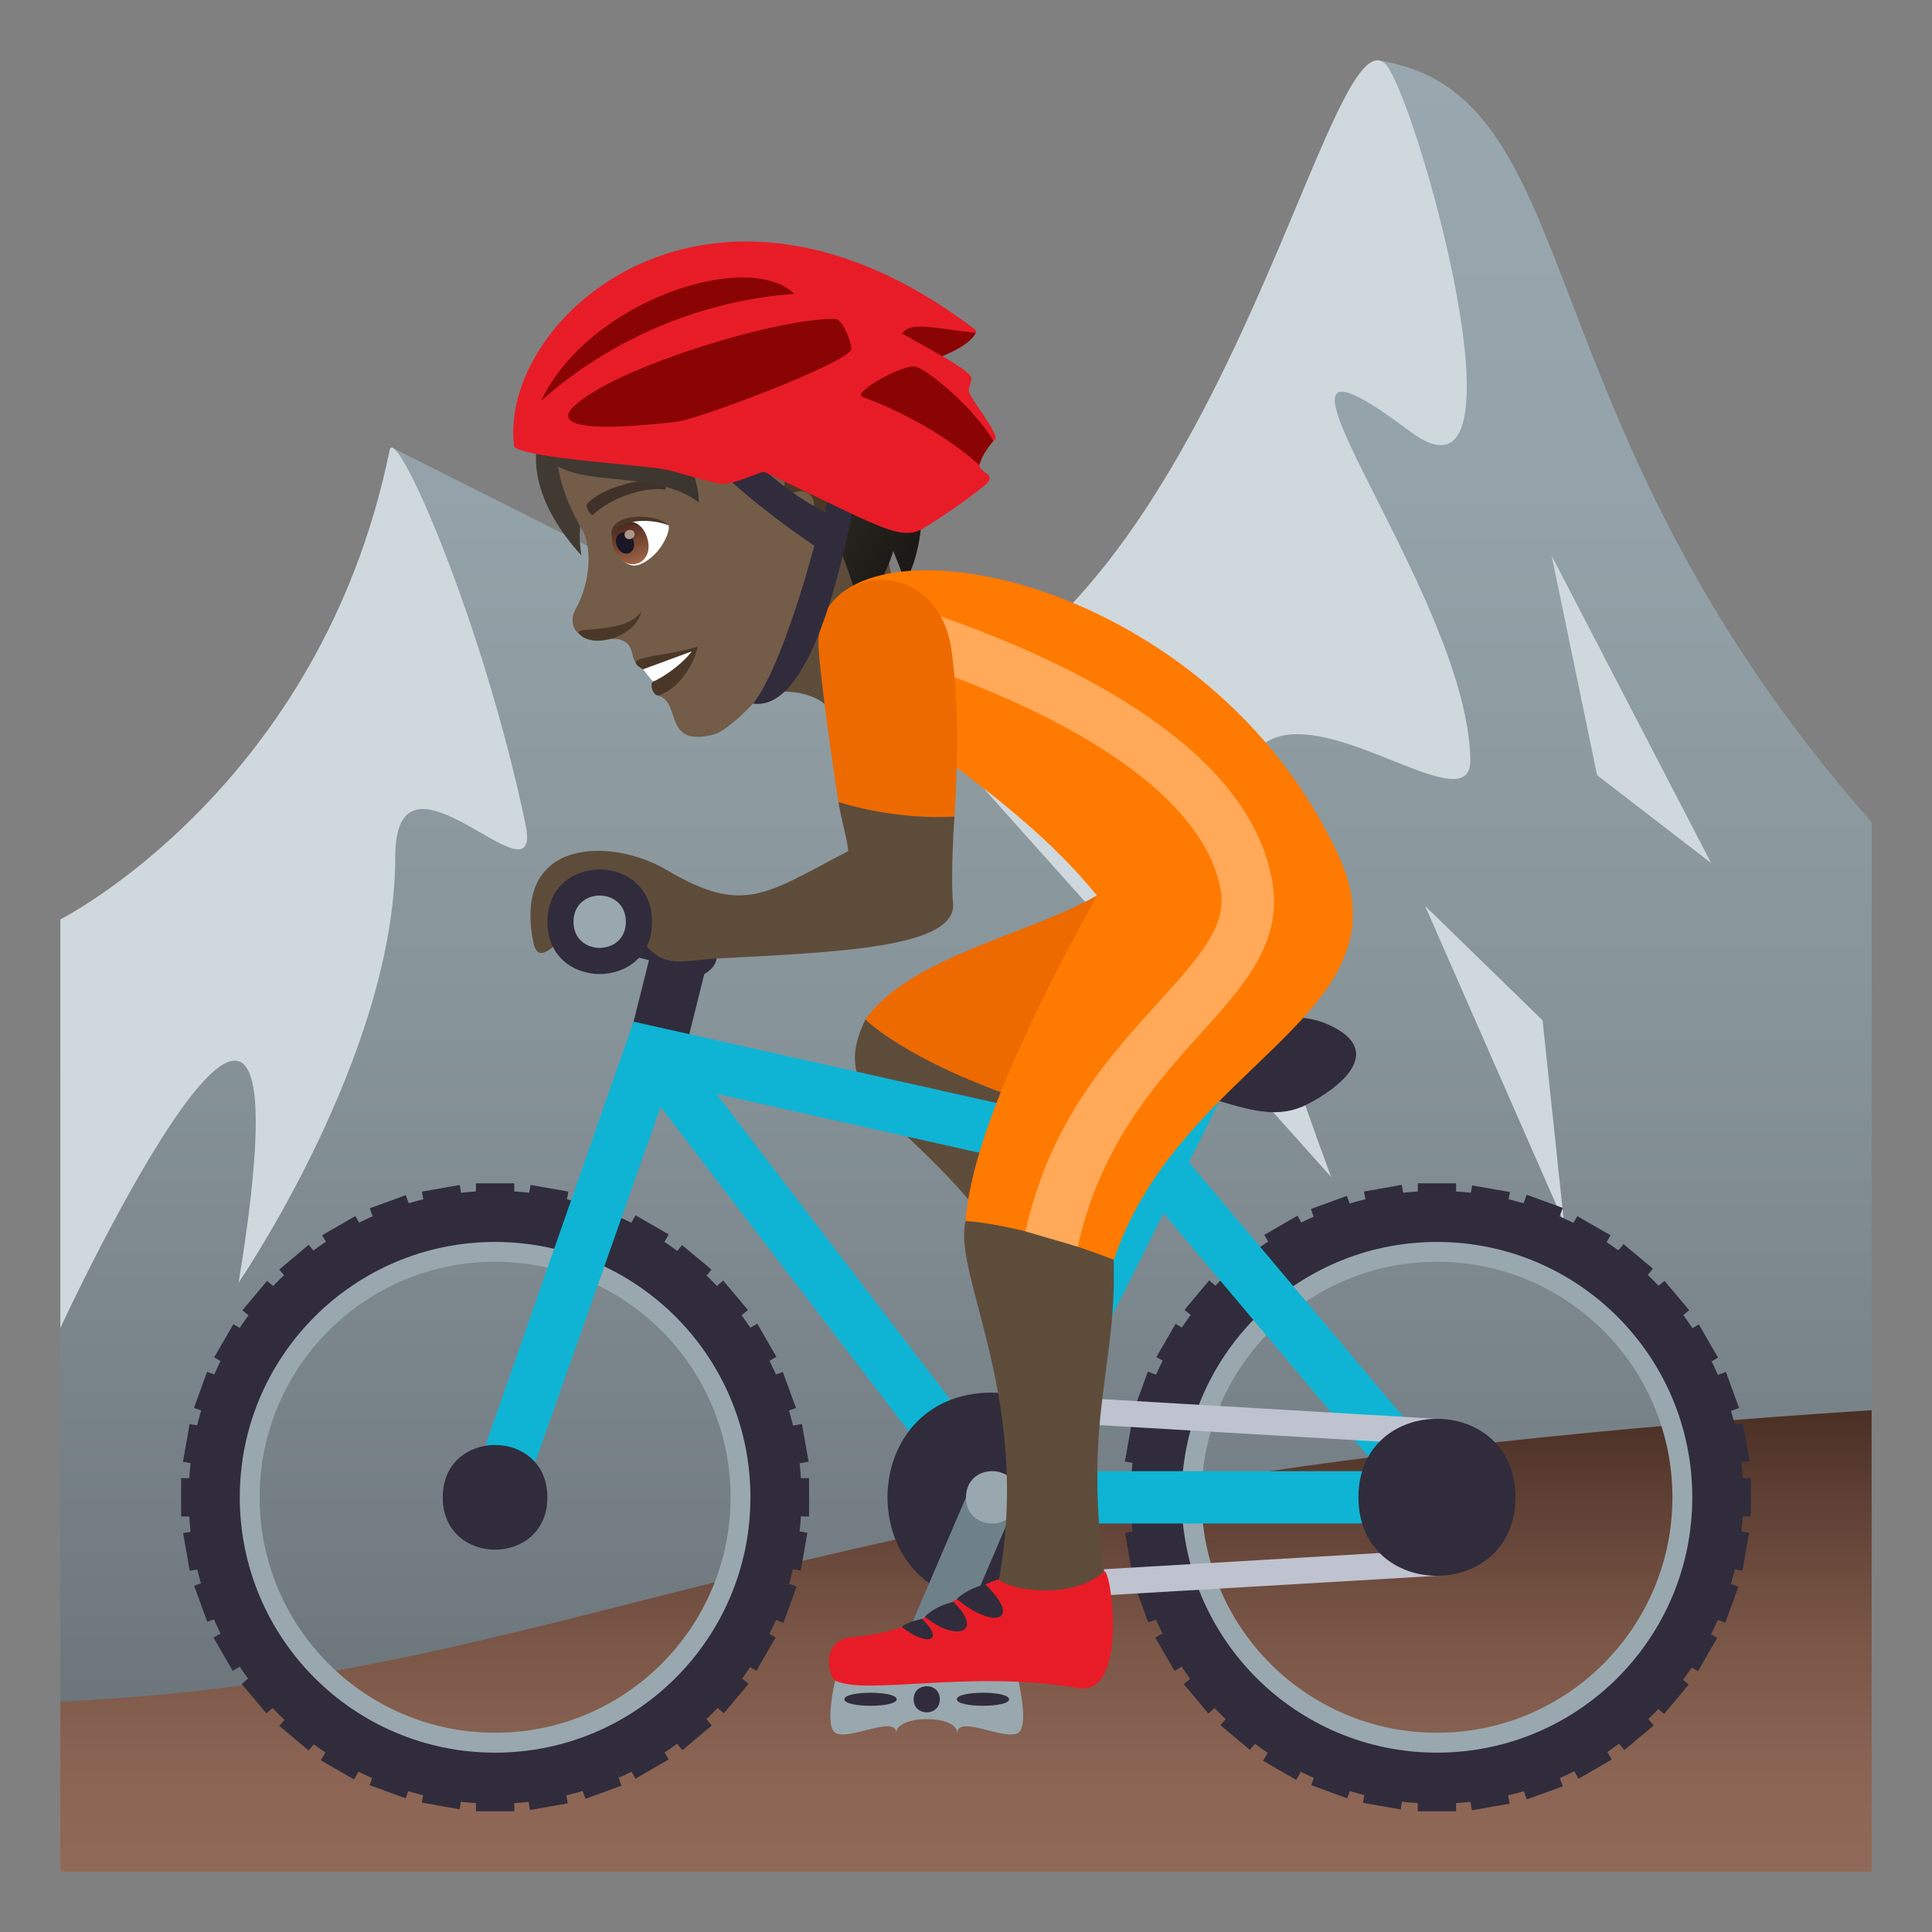 <?xml version="1.0" encoding="utf-8"?>
<!-- Generator: Adobe Illustrator 15.0.0, SVG Export Plug-In . SVG Version: 6.00 Build 0)  -->
<!DOCTYPE svg PUBLIC "-//W3C//DTD SVG 1.1//EN" "http://www.w3.org/Graphics/SVG/1.1/DTD/svg11.dtd">
<svg version="1.1" id="Layer_1" xmlns:x="http://ns.adobe.com/Extensibility/1.0/" xmlns:i="http://ns.adobe.com/AdobeIllustrator/10.0/" xmlns:graph="http://ns.adobe.com/Graphs/1.0/"
	 xmlns="http://www.w3.org/2000/svg" xmlns:xlink="http://www.w3.org/1999/xlink" xmlns:a="http://ns.adobe.com/AdobeSVGViewerExtensions/3.0/"
	 x="0px" y="0px" width="64px" height="64px" viewBox="0 0 64 64" enable-background="new 0 0 64 64" xml:space="preserve">
<rect x="0" y="0" width="64" height="64" fill="#808080" stroke="none"/>
<linearGradient id="SVGID_1_" gradientUnits="userSpaceOnUse" x1="88" y1="-138.004" x2="88" y2="-82.008" gradientTransform="matrix(1 0 0 -1 -56 -80)">
	<stop  offset="0" style="stop-color:#697378"/>
	<stop  offset="0.109" style="stop-color:#727C82"/>
	<stop  offset="0.441" style="stop-color:#87949A"/>
	<stop  offset="0.748" style="stop-color:#94A3A9"/>
	<stop  offset="1" style="stop-color:#99A8AE"/>
	<a:midPointStop  offset="0" style="stop-color:#697378"/>
	<a:midPointStop  offset="0.5" style="stop-color:#697378"/>
	<a:midPointStop  offset="0.109" style="stop-color:#727C82"/>
	<a:midPointStop  offset="0.5" style="stop-color:#727C82"/>
	<a:midPointStop  offset="0.441" style="stop-color:#87949A"/>
	<a:midPointStop  offset="0.5" style="stop-color:#87949A"/>
	<a:midPointStop  offset="0.748" style="stop-color:#94A3A9"/>
	<a:midPointStop  offset="0.5" style="stop-color:#94A3A9"/>
	<a:midPointStop  offset="1" style="stop-color:#99A8AE"/>
</linearGradient>
<path fill="url(#SVGID_1_)" d="M45.691,2.008c-0.357-0.055-6.848,23.744-15.434,21.504L13,14.836c0,0,0.268,12.152-11,18.154v25.014
	h60V27.235C50.266,13.961,52.723,3.106,45.691,2.008z"/>
<path fill="#CFD8DD" d="M30.258,23.512c10.086-3.096,13.633-22.949,15.594-21.43c0.957,0.742,5.113,15.416,0.85,12.205
	c-6.563-4.936,1.939,5.246,2.004,10.895c0.039,3.57-13.656-10.469-4.609,13.81L30.258,23.512z"/>
<polygon fill="#CFD8DD" points="56.682,28.588 51.4,18.407 52.906,25.68 "/>
<polygon fill="#CFD8DD" points="51.809,40.494 51.1,33.801 47.207,30.008 "/>
<path fill="#CFD8DD" d="M2,30.456c0,0,8.621-4.355,10.906-15.541c0.189-0.926,3.074,5.576,4.5,12.379
	c0.621,2.973-4.314-3.23-4.313,1.096c0.002,6.527-5.188,14.097-5.188,14.097C10.748,25.112,2,43.988,2,43.988V30.456z"/>
<linearGradient id="SVGID_2_" gradientUnits="userSpaceOnUse" x1="88" y1="-142" x2="88" y2="-126.715" gradientTransform="matrix(1 0 0 -1 -56 -80)">
	<stop  offset="0" style="stop-color:#916958"/>
	<stop  offset="0.21" style="stop-color:#8B6454"/>
	<stop  offset="0.487" style="stop-color:#7B5748"/>
	<stop  offset="0.799" style="stop-color:#5F4034"/>
	<stop  offset="1" style="stop-color:#4A2F24"/>
	<a:midPointStop  offset="0" style="stop-color:#916958"/>
	<a:midPointStop  offset="0.5" style="stop-color:#916958"/>
	<a:midPointStop  offset="0.21" style="stop-color:#8B6454"/>
	<a:midPointStop  offset="0.5" style="stop-color:#8B6454"/>
	<a:midPointStop  offset="0.487" style="stop-color:#7B5748"/>
	<a:midPointStop  offset="0.5" style="stop-color:#7B5748"/>
	<a:midPointStop  offset="0.799" style="stop-color:#5F4034"/>
	<a:midPointStop  offset="0.5" style="stop-color:#5F4034"/>
	<a:midPointStop  offset="1" style="stop-color:#4A2F24"/>
</linearGradient>
<path fill="url(#SVGID_2_)" d="M62,46.715c-36.494,2.33-42.457,8.854-60,9.65V62h60V46.715z"/>
<path fill="#99A8AE" d="M47.602,40.066c-5.268,0-9.533,4.268-9.533,9.533s4.266,9.533,9.533,9.533c5.264,0,9.533-4.268,9.533-9.533
	S52.865,40.066,47.602,40.066z M47.602,57.4c-4.309,0-7.801-3.492-7.801-7.801s3.492-7.801,7.801-7.801
	c4.307,0,7.799,3.492,7.799,7.801S51.908,57.4,47.602,57.4z"/>
<path fill="#99A8AE" d="M16.4,40.066c-5.266,0-9.533,4.268-9.533,9.533s4.268,9.533,9.533,9.533s9.533-4.268,9.533-9.533
	S21.666,40.066,16.4,40.066z M16.4,57.4c-4.307,0-7.799-3.492-7.799-7.801s3.492-7.801,7.799-7.801c4.309,0,7.801,3.492,7.801,7.801
	S20.709,57.4,16.4,57.4z"/>
<path fill="#302C3B" d="M16.4,39.449c-5.605,0-10.15,4.545-10.15,10.15s4.545,10.15,10.15,10.15s10.15-4.545,10.15-10.15
	C26.551,43.996,22.006,39.449,16.4,39.449z M16.4,58.059c-4.67,0-8.457-3.787-8.457-8.459c0-4.67,3.787-8.459,8.457-8.459
	c4.672,0,8.459,3.789,8.459,8.459C24.859,54.273,21.072,58.059,16.4,58.059z"/>
<rect x="13.996" y="59.42" transform="matrix(-0.985 -0.174 0.174 -0.985 18.671 120.899)" fill="#302C3B" width="1.269" height="0.425"/>
<rect x="17.533" y="39.354" transform="matrix(-0.985 -0.172 0.172 -0.985 29.256 81.671)" fill="#302C3B" width="1.271" height="0.426"/>
<rect x="12.282" y="58.96" transform="matrix(-0.94 -0.342 0.342 -0.94 4.817 119.193)" fill="#302C3B" width="1.268" height="0.424"/>
<rect x="19.25" y="39.813" transform="matrix(-0.94 -0.342 0.342 -0.94 24.905 84.437)" fill="#302C3B" width="1.27" height="0.426"/>
<rect x="10.674" y="58.21" transform="matrix(-0.866 -0.499 0.499 -0.866 -8.075 114.683)" fill="#302C3B" width="1.267" height="0.424"/>
<rect x="20.86" y="40.563" transform="matrix(-0.867 -0.499 0.499 -0.867 19.785 86.839)" fill="#302C3B" width="1.269" height="0.426"/>
<rect x="9.218" y="57.191" transform="matrix(-0.765 -0.644 0.644 -0.765 -19.555 107.676)" fill="#302C3B" width="1.268" height="0.426"/>
<rect x="22.312" y="41.582" transform="matrix(-0.767 -0.641 0.641 -0.767 13.754 88.582)" fill="#302C3B" width="1.27" height="0.428"/>
<rect x="7.962" y="55.935" transform="matrix(-0.644 -0.765 0.765 -0.644 -28.84 98.867)" fill="#302C3B" width="1.268" height="0.426"/>
<rect x="23.569" y="42.838" transform="matrix(-0.643 -0.766 0.766 -0.643 6.79 89.267)" fill="#302C3B" width="1.27" height="0.426"/>
<rect x="6.943" y="54.48" transform="matrix(-0.5 -0.866 0.866 -0.5 -36.001 88.6)" fill="#302C3B" width="1.27" height="0.426"/>
<rect x="24.588" y="44.292" transform="matrix(-0.5 -0.866 0.866 -0.5 -0.711 88.599)" fill="#302C3B" width="1.27" height="0.425"/>
<rect x="6.194" y="52.871" transform="matrix(-0.343 -0.94 0.94 -0.343 -40.708 77.679)" fill="#302C3B" width="1.266" height="0.426"/>
<rect x="25.337" y="45.901" transform="matrix(-0.343 -0.939 0.939 -0.343 -8.442 86.323)" fill="#302C3B" width="1.27" height="0.426"/>
<rect x="5.734" y="51.156" transform="matrix(-0.174 -0.985 0.985 -0.174 -43.106 66.584)" fill="#302C3B" width="1.267" height="0.425"/>
<rect x="25.798" y="47.617" transform="matrix(-0.175 -0.985 0.985 -0.175 -16.021 82.241)" fill="#302C3B" width="1.27" height="0.426"/>
<rect x="6" y="48.965" fill="#302C3B" width="0.426" height="1.27"/>
<rect x="26.375" y="48.965" fill="#302C3B" width="0.426" height="1.27"/>
<rect x="5.733" y="47.618" transform="matrix(0.174 -0.985 0.985 0.174 -41.841 45.785)" fill="#302C3B" width="1.269" height="0.425"/>
<rect x="25.797" y="51.154" transform="matrix(0.172 -0.985 0.985 0.172 -28.718 68.564)" fill="#302C3B" width="1.271" height="0.427"/>
<rect x="6.194" y="45.903" transform="matrix(0.342 -0.94 0.94 0.342 -38.842 36.761)" fill="#302C3B" width="1.268" height="0.424"/>
<rect x="25.338" y="52.869" transform="matrix(0.341 -0.94 0.94 0.341 -32.784 59.398)" fill="#302C3B" width="1.272" height="0.427"/>
<rect x="6.945" y="44.294" transform="matrix(0.501 -0.866 0.866 0.501 -34.743 28.787)" fill="#302C3B" width="1.268" height="0.423"/>
<rect x="24.587" y="54.479" transform="matrix(0.499 -0.866 0.866 0.499 -34.758 49.24)" fill="#302C3B" width="1.271" height="0.426"/>
<rect x="7.963" y="42.839" transform="matrix(0.643 -0.766 0.766 0.643 -29.904 21.959)" fill="#302C3B" width="1.27" height="0.424"/>
<rect x="23.568" y="55.933" transform="matrix(0.642 -0.767 0.767 0.642 -34.379 38.647)" fill="#302C3B" width="1.271" height="0.427"/>
<rect x="9.218" y="41.582" transform="matrix(0.765 -0.645 0.645 0.765 -24.62 16.191)" fill="#302C3B" width="1.27" height="0.426"/>
<rect x="22.314" y="57.191" transform="matrix(0.766 -0.643 0.643 0.766 -31.534 28.189)" fill="#302C3B" width="1.27" height="0.426"/>
<rect x="10.674" y="40.564" transform="matrix(0.866 -0.501 0.501 0.866 -18.894 11.138)" fill="#302C3B" width="1.268" height="0.424"/>
<rect x="20.859" y="58.209" transform="matrix(0.866 -0.5 0.5 0.866 -26.329 18.571)" fill="#302C3B" width="1.27" height="0.426"/>
<rect x="12.282" y="39.813" transform="matrix(0.939 -0.343 0.343 0.939 -12.94 6.855)" fill="#302C3B" width="1.27" height="0.426"/>
<rect x="19.251" y="58.96" transform="matrix(0.94 -0.342 0.342 0.94 -19.012 10.348)" fill="#302C3B" width="1.27" height="0.426"/>
<rect x="13.997" y="39.353" transform="matrix(0.985 -0.174 0.174 0.985 -6.657 3.147)" fill="#302C3B" width="1.269" height="0.426"/>
<rect x="17.535" y="59.421" transform="matrix(0.985 -0.172 0.172 0.985 -10.008 4.025)" fill="#302C3B" width="1.269" height="0.425"/>
<rect x="15.766" y="39.199" fill="#302C3B" width="1.27" height="0.426"/>
<rect x="15.766" y="59.574" fill="#302C3B" width="1.27" height="0.426"/>
<path fill="#302C3B" d="M47.602,39.449c-5.605,0-10.15,4.545-10.15,10.15s4.545,10.15,10.15,10.15
	c5.604,0,10.148-4.545,10.148-10.15C57.75,43.996,53.205,39.449,47.602,39.449z M47.602,58.059c-4.672,0-8.459-3.787-8.459-8.459
	c0-4.67,3.787-8.459,8.459-8.459s8.457,3.789,8.457,8.459C56.059,54.273,52.273,58.059,47.602,58.059z"/>
<rect x="45.197" y="59.42" transform="matrix(-0.985 -0.174 0.174 -0.985 80.578 126.334)" fill="#302C3B" width="1.267" height="0.425"/>
<rect x="48.735" y="39.354" transform="matrix(-0.985 -0.172 0.172 -0.985 91.179 87.053)" fill="#302C3B" width="1.269" height="0.426"/>
<rect x="43.482" y="58.96" transform="matrix(-0.94 -0.342 0.342 -0.94 65.336 129.863)" fill="#302C3B" width="1.268" height="0.425"/>
<rect x="50.449" y="39.813" transform="matrix(-0.94 -0.342 0.342 -0.94 85.428 95.091)" fill="#302C3B" width="1.27" height="0.426"/>
<rect x="41.873" y="58.21" transform="matrix(-0.866 -0.499 0.499 -0.866 50.153 130.265)" fill="#302C3B" width="1.267" height="0.424"/>
<rect x="52.058" y="40.563" transform="matrix(-0.867 -0.498 0.498 -0.867 78.072 102.382)" fill="#302C3B" width="1.27" height="0.427"/>
<rect x="40.417" y="57.19" transform="matrix(-0.766 -0.643 0.643 -0.766 35.59 127.763)" fill="#302C3B" width="1.27" height="0.427"/>
<rect x="53.514" y="41.582" transform="matrix(-0.767 -0.642 0.642 -0.767 68.831 108.604)" fill="#302C3B" width="1.269" height="0.427"/>
<rect x="39.163" y="55.935" transform="matrix(-0.643 -0.766 0.766 -0.643 22.364 122.724)" fill="#302C3B" width="1.267" height="0.426"/>
<rect x="54.768" y="42.837" transform="matrix(-0.644 -0.765 0.765 -0.644 58.13 113.161)" fill="#302C3B" width="1.271" height="0.427"/>
<rect x="38.143" y="54.48" transform="matrix(-0.5 -0.866 0.866 -0.5 10.796 115.62)" fill="#302C3B" width="1.27" height="0.426"/>
<rect x="55.787" y="44.291" transform="matrix(-0.501 -0.865 0.865 -0.501 46.181 115.633)" fill="#302C3B" width="1.271" height="0.427"/>
<rect x="37.394" y="52.871" transform="matrix(-0.344 -0.939 0.939 -0.344 1.256 107.045)" fill="#302C3B" width="1.267" height="0.426"/>
<rect x="56.536" y="45.901" transform="matrix(-0.344 -0.939 0.939 -0.344 33.555 115.665)" fill="#302C3B" width="1.271" height="0.428"/>
<rect x="36.935" y="51.155" transform="matrix(-0.174 -0.985 0.985 -0.174 -6.473 97.308)" fill="#302C3B" width="1.267" height="0.426"/>
<rect x="56.998" y="47.617" transform="matrix(-0.174 -0.985 0.985 -0.174 20.552 112.901)" fill="#302C3B" width="1.269" height="0.426"/>
<rect x="37.201" y="48.965" fill="#302C3B" width="0.426" height="1.27"/>
<rect x="57.574" y="48.965" fill="#302C3B" width="0.426" height="1.27"/>
<rect x="36.934" y="47.617" transform="matrix(0.174 -0.985 0.985 0.174 -16.065 76.51)" fill="#302C3B" width="1.269" height="0.426"/>
<rect x="56.996" y="51.154" transform="matrix(0.172 -0.985 0.985 0.172 -2.888 99.298)" fill="#302C3B" width="1.271" height="0.427"/>
<rect x="37.394" y="45.903" transform="matrix(0.343 -0.939 0.939 0.343 -18.34 65.998)" fill="#302C3B" width="1.269" height="0.424"/>
<rect x="56.537" y="52.869" transform="matrix(0.341 -0.94 0.94 0.341 -12.224 88.727)" fill="#302C3B" width="1.272" height="0.427"/>
<rect x="38.144" y="44.294" transform="matrix(0.501 -0.866 0.866 0.501 -19.162 55.795)" fill="#302C3B" width="1.268" height="0.423"/>
<rect x="55.787" y="54.48" transform="matrix(0.499 -0.866 0.866 0.499 -19.136 76.273)" fill="#302C3B" width="1.271" height="0.424"/>
<rect x="39.163" y="42.838" transform="matrix(0.642 -0.767 0.767 0.642 -18.76 45.925)" fill="#302C3B" width="1.269" height="0.426"/>
<rect x="54.769" y="55.933" transform="matrix(0.641 -0.767 0.767 0.641 -23.207 62.657)" fill="#302C3B" width="1.27" height="0.427"/>
<rect x="40.417" y="41.582" transform="matrix(0.765 -0.644 0.644 0.765 -17.268 36.244)" fill="#302C3B" width="1.271" height="0.426"/>
<rect x="53.514" y="57.191" transform="matrix(0.766 -0.643 0.643 0.766 -24.231 48.248)" fill="#302C3B" width="1.27" height="0.426"/>
<rect x="41.873" y="40.564" transform="matrix(0.866 -0.501 0.501 0.866 -14.703 26.757)" fill="#302C3B" width="1.268" height="0.424"/>
<rect x="52.06" y="58.209" transform="matrix(0.866 -0.501 0.501 0.866 -22.168 34.227)" fill="#302C3B" width="1.268" height="0.426"/>
<rect x="43.482" y="39.812" transform="matrix(0.939 -0.343 0.343 0.939 -11.061 17.581)" fill="#302C3B" width="1.269" height="0.426"/>
<rect x="50.451" y="58.96" transform="matrix(0.94 -0.342 0.342 0.94 -17.156 21.038)" fill="#302C3B" width="1.268" height="0.426"/>
<rect x="45.197" y="39.353" transform="matrix(0.985 -0.174 0.174 0.985 -6.181 8.572)" fill="#302C3B" width="1.269" height="0.426"/>
<rect x="48.736" y="59.421" transform="matrix(0.985 -0.172 0.172 0.985 -9.54 9.403)" fill="#302C3B" width="1.269" height="0.424"/>
<rect x="46.967" y="39.199" fill="#302C3B" width="1.268" height="0.426"/>
<rect x="46.967" y="59.574" fill="#302C3B" width="1.268" height="0.426"/>
<path fill="#5E4C3B" d="M24.744,23.393c0.855-0.867,2.406-0.365,2.613-0.01c0.68,1.16,3.902-1.666,2.857-2.904
	c-0.91-1.08-0.842-2.787-0.842-2.787C28.539,17.547,24.396,14.012,24.744,23.393z"/>
<path fill="#403A33" d="M19.264,18.403c-0.463-2.525,2.016-4.141,0.285-6.07C16.912,14.059,17.498,16.475,19.264,18.403z"/>
<path fill="#735C48" d="M21.098,10.749c-2.959,1.646-3.297,4.311-1.826,6.771c0.332,0.557,0.32,1.719-0.201,2.654
	c-0.189,0.338-0.102,0.664,0.111,0.826c0.416,0.32,1,0.111,1.301,0.178c0.672,0.148,0.266,0.73,0.824,0.992
	c0.254,0.117,0.697-0.324,0.492,0.869c0.793,0.229,0.148,1.713,1.824,1.299c0.881-0.221,3.307-3.158,3.52-4.297
	c0.246-1.328,0-2.322,0-2.322c2.16-1.572,2.246-3.988,0.924-6.002C26.217,8.897,23.018,9.682,21.098,10.749z"/>
<path fill="#4A3728" d="M21.307,22.17c0.361,0.072,0.334,0.404,0.334,0.404c-0.141,0.053-0.006,0.533,0.205,0.455
	c0.734-0.268,1.182-1.145,1.264-1.607C21.936,21.786,20.482,21.725,21.307,22.17z"/>
<path fill="#FFFFFF" d="M21.307,22.17c0,0,0.258,0.359,0.334,0.404c0.23-0.082,0.922-0.523,1.275-0.996L21.307,22.17z"/>
<path fill="#4A3728" d="M19.191,21c0.428,0.502,1.865,0.121,2.053-0.746C20.703,21.051,18.941,20.711,19.191,21z"/>
<path id="Path_2675_" fill="#403229" d="M21.93,15.938c-0.811-0.145-2.096,0.305-2.475,0.746c-0.084,0.09,0.117,0.43,0.191,0.365
	c0.559-0.529,1.627-0.926,2.365-0.836C22.109,16.225,22.049,15.954,21.93,15.938z"/>
<linearGradient id="SVGID_3_" gradientUnits="userSpaceOnUse" x1="33.907" y1="345.233" x2="25.538" y2="336.216" gradientTransform="matrix(0.94 -0.342 0.342 0.94 -119.49 -295.33)">
	<stop  offset="0" style="stop-color:#1A1714"/>
	<stop  offset="0.088" style="stop-color:#211E1A"/>
	<stop  offset="0.356" style="stop-color:#332E28"/>
	<stop  offset="0.647" style="stop-color:#3D3730"/>
	<stop  offset="1" style="stop-color:#403A33"/>
	<a:midPointStop  offset="0" style="stop-color:#1A1714"/>
	<a:midPointStop  offset="0.255" style="stop-color:#1A1714"/>
	<a:midPointStop  offset="1" style="stop-color:#403A33"/>
</linearGradient>
<path fill="url(#SVGID_3_)" d="M22.563,12.766c3.436,1.547,5.287,4.689,5.877,7.336C31.451,17.549,29.539,9.278,22.563,12.766z"/>
<linearGradient id="SVGID_4_" gradientUnits="userSpaceOnUse" x1="34.756" y1="344.898" x2="25.664" y2="335.102" gradientTransform="matrix(0.94 -0.342 0.342 0.94 -119.49 -295.33)">
	<stop  offset="0" style="stop-color:#1A1714"/>
	<stop  offset="0.088" style="stop-color:#211E1A"/>
	<stop  offset="0.356" style="stop-color:#332E28"/>
	<stop  offset="0.647" style="stop-color:#3D3730"/>
	<stop  offset="1" style="stop-color:#403A33"/>
	<a:midPointStop  offset="0" style="stop-color:#1A1714"/>
	<a:midPointStop  offset="0.255" style="stop-color:#1A1714"/>
	<a:midPointStop  offset="1" style="stop-color:#403A33"/>
</linearGradient>
<path fill="url(#SVGID_4_)" d="M29.99,19.284c1.203-2.188,0.41-6.57-1.963-8.754c-1.752-1.613-3.699-2.041-6.631-0.965
	c-2.375,0.869-3.855,2.947-3.684,4.66c0.236,2.383,3.656,1.041,5.436,2.42c0,0,0.076-1.369-1.387-2.709
	C27.49,18.168,27.41,12.297,29.99,19.284z"/>
<path fill="#735C48" d="M26.088,14.79c-1.084,0.668-0.486,3.451,0.604,3.707c0.152,0.035,0.82-0.127,0.924-0.9
	c0.057-0.428,0.598-1.039,0.436-1.777C27.842,14.874,27.168,14.124,26.088,14.79z"/>
<path id="Path_2674_" fill="#4A3728" d="M26.328,15.256c-0.26,0.211-0.416,0.658-0.311,1.213c0.953-0.672,1.338,0.535,0.449,1.016
	c0.072,0.105,0.152,0.211,0.242,0.314c0.199-0.615,0.734-0.684,0.82-1.488C27.607,15.583,26.977,14.737,26.328,15.256z"/>
<path fill="#FFFFFF" d="M22.146,17.403c0.076,0.164-0.236,0.969-0.898,1.273c-0.375,0.176-0.625-0.076-0.83-0.367
	C19.865,17.051,21.549,16.956,22.146,17.403z"/>
<linearGradient id="Path_1_" gradientUnits="userSpaceOnUse" x1="24.758" y1="343.15" x2="24.758" y2="341.706" gradientTransform="matrix(0.94 -0.342 0.342 0.94 -119.49 -295.33)">
	<stop  offset="0" style="stop-color:#A6694A"/>
	<stop  offset="1" style="stop-color:#4F2A1E"/>
	<a:midPointStop  offset="0" style="stop-color:#A6694A"/>
	<a:midPointStop  offset="0.5" style="stop-color:#A6694A"/>
	<a:midPointStop  offset="1" style="stop-color:#4F2A1E"/>
</linearGradient>
<path id="Path_2673_" fill="url(#Path_1_)" d="M20.332,18.155c0.342,0.939,1.43,0.541,1.088-0.395
	C21.102,16.887,20.014,17.284,20.332,18.155z"/>
<path id="Path_2672_" fill="#1A1626" d="M20.43,18.071c0.172,0.471,0.715,0.271,0.543-0.197
	C20.814,17.438,20.271,17.635,20.43,18.071z"/>
<path id="Path_2671_" fill="#AB968C" d="M20.697,17.76c0.07,0.195,0.387,0.08,0.314-0.115C20.945,17.461,20.629,17.577,20.697,17.76
	z"/>
<path fill="#4A3728" d="M22.146,17.403c-0.506-0.48-2.119-0.377-1.869,0.43C20.289,17.227,21.475,17.124,22.146,17.403z"/>
<path fill="#5E4C3B" d="M28.668,33.771c-1.486,3.07,2.047,3.072,5.527,8.902l1.676-2.539c-2.285-2.393-1.129-2.943-2.656-5.822
	L28.668,33.771z"/>
<path fill="#ED6A00" d="M38.633,34.365l-2.299-4.699c-2.268,1.301-6.195,2.029-7.666,4.105c0,0,1.371,1.398,5.389,2.723
	C35.746,35.82,38.633,34.365,38.633,34.365z"/>
<path fill="#302C3B" d="M22.465,30.534c-0.621-0.291-2.6-0.867-2.6-0.867v1.734l1.633,0.406l-0.766,3.061l1.732,0.865l0.867-3.467
	C23.332,32.266,24.689,31.576,22.465,30.534z"/>
<path fill="#0FB4D4" d="M48.172,48.938L39.385,38.5l1.189-2.377c0.215-0.43-1.336-1.205-1.549-0.777l-1.143,2.283l-16.895-3.785
	l-5.406,15.471c-0.344,0.971,1.32,1.459,1.635,0.578l4.668-13.227L32.18,50.129c0.006,0.01,0.02,0.014,0.025,0.02
	c0.076,0.092,0.535,0.318,0.662,0.318h14.734c0.006,0,0.012,0,0.018,0C48.096,50.467,48.363,49.094,48.172,48.938z M37.084,39.227
	l-4.373,8.748l-8.977-11.74L37.084,39.227z M34.268,48.734l4.275-8.545l7.193,8.545H34.268z"/>
<path fill="#302C3B" d="M18.133,49.6c0,2.313-3.467,2.313-3.467,0C14.666,47.289,18.133,47.289,18.133,49.6z"/>
<polygon fill="#BEC3CF" points="47.6,47.867 32.865,47 32.865,46.133 47.6,47 "/>
<polygon fill="#BEC3CF" points="47.6,52.201 32.865,53.066 32.865,52.201 47.6,51.334 "/>
<path fill="#302C3B" d="M50.201,49.6c0,3.467-5.201,3.467-5.201,0S50.201,46.133,50.201,49.6z"/>
<path fill="#302C3B" d="M32.865,53.066c-4.621,0-4.621-6.934,0-6.934C37.488,46.133,37.488,53.066,32.865,53.066z"/>
<polygon fill="#6E8189" points="31.133,55.668 29.398,55.668 32,49.6 33.732,49.6 "/>
<path fill="#99A8AE" d="M33.732,49.604c0,1.152-1.732,1.152-1.732,0C32,48.443,33.732,48.443,33.732,49.604z"/>
<path fill="#302C3B" d="M43.268,36.6c-1.734,0.867-3.467-0.867-6.934-0.867c0,0,0-1.732,1.732-1.732c3.574,0,4.709-0.68,6.066,0
	C45.867,34.867,44.361,36.053,43.268,36.6z"/>
<path fill="#5E4C3B" d="M31.986,40.451c-0.445,1.822,2.314,6.063,1.027,12.273h3.658c-0.961-6.211,0.582-7.488,0.148-12.105
	C36.82,40.619,32.529,38.24,31.986,40.451z"/>
<path fill="#FF7A00" d="M44.338,28.334c-4.254-9.16-15.711-11.361-17.066-7.875c-0.912,2.352,5.389,4.654,9.063,9.207
	c-1.416,2.599-4.129,7.646-4.348,10.785c0,0,1.699,0.039,4.912,1.281C39.096,35.182,46.789,33.615,44.338,28.334z"/>
<path fill="#FFA959" d="M35.703,41.299l-1.732-0.508c0.82-3.715,2.867-5.891,4.471-7.664c1.41-1.559,2.197-2.496,1.994-3.644
	c-0.488-2.764-4.047-5.422-10.02-7.486l0.568-1.639c4.662,1.613,10.385,4.451,11.158,8.82c0.363,2.043-0.926,3.466-2.416,5.113
	C38.186,35.996,36.422,38.037,35.703,41.299z"/>
<path fill="#5E4C3B" d="M27.773,26.569c0.135,0.768,0.279,1.162,0.326,1.625c-2.764,1.436-3.463,2.137-6.051,0.605
	c-1.734-1.023-5.092-1.104-4.379,2.424c0.307,1.515,2.219-2.545,2.949-1.137c1.154,2.22,1.561,1.748,3.201,1.662
	c3.891-0.205,7.902-0.347,7.752-1.839c-0.09-0.904,0.047-2.861,0.047-2.861L27.773,26.569z"/>
<path fill="#ED6A00" d="M31.525,21.577c-0.461-3.404-4.611-2.871-4.406-0.074c0.117,1.609,0.654,5.066,0.654,5.066
	c2.094,0.641,3.846,0.479,3.846,0.479C31.736,25.219,31.758,23.297,31.525,21.577z"/>
<path fill="#302C3B" d="M21.6,30.538c0,2.304-3.467,2.304-3.467,0C18.133,28.223,21.6,28.223,21.6,30.538z"/>
<path fill="#99A8AE" d="M20.732,30.536c0,1.152-1.734,1.152-1.734,0C18.998,29.377,20.732,29.377,20.732,30.536z"/>
<path fill="#99A8AE" d="M27.666,55.668c0,0-0.359,1.494,0.002,1.732c0.424,0.281,2.01-0.605,2.02,0.004h0.002
	c0.01-0.609,2.012-0.609,2.02,0h0.004c0.008-0.609,1.594,0.277,2.02-0.004c0.361-0.238,0-1.732,0-1.732H27.666z"/>
<path fill="#302C3B" d="M31.133,56.291c0,0.578-0.867,0.578-0.867,0S31.133,55.713,31.133,56.291z"/>
<path fill="#302C3B" d="M29.703,56.291c0,0.287-1.732,0.287-1.732,0C27.971,56.002,29.703,56.002,29.703,56.291z"/>
<path fill="#302C3B" d="M33.428,56.291c0,0.287-1.732,0.287-1.732,0C31.695,56.002,33.428,56.002,33.428,56.291z"/>
<path fill="#302C3B" d="M28.779,13.506c0,0-0.998-0.229-0.969,0.014c0.115,1.01-0.488,3.441-0.488,3.441s-2.686-1.279-3.885-3.9
	c-0.102-0.225-0.773,0.33-0.797,0.572c-0.148,1.48,4.336,4.445,4.336,4.445s-1.037,3.98-2.029,5.23
	C27.66,23.698,28.779,13.506,28.779,13.506z"/>
<path fill="#E81C27" d="M36.58,52.047c-0.93,0.896-2.934,0.721-3.51,0.268c-1.938,0.709-2.24,1.66-4.85,1.92
	c-1.082,0.109-0.752,1.332-0.555,1.434c0.996,0.512,4.529-0.369,8.049,0.252C37.379,56.215,36.828,52.021,36.58,52.047z"/>
<path fill="#302C3B" d="M32.643,52.486c-0.643,0.148-0.947,0.486-0.947,0.486C32.92,53.986,33.893,53.707,32.643,52.486z"/>
<path fill="#302C3B" d="M31.582,53.066c-0.643,0.148-0.947,0.488-0.947,0.488C31.648,54.395,32.635,54.096,31.582,53.066z"/>
<path fill="#302C3B" d="M30.547,53.627c-0.643,0.148-0.662,0.271-0.662,0.271C30.637,54.521,31.355,54.418,30.547,53.627z"/>
<path fill-rule="evenodd" clip-rule="evenodd" fill="#E81C27" d="M31,11.668c0.195,0.131,1.145,0.627,1.176,0.857
	c0.016,0.111-0.088,0.289-0.084,0.422c0.006,0.213,1.033,1.447,0.871,1.607c-1.361,1.334,0.428,0.914-0.412,1.582
	c-0.641,0.506-1.35,0.99-1.957,1.361c-0.77,0.471-1.549-0.111-5.275-1.865c-0.074-0.035-1.008,0.424-1.412,0.4
	c-0.287-0.018-1.535-0.416-1.832-0.475c-0.869-0.168-4.578-0.367-5.041-0.75c-0.57-4.246,6.479-10.57,15.25-3.904
	C32.629,11.168,31,11.668,31,11.668z"/>
<path fill-rule="evenodd" clip-rule="evenodd" fill="#8A0404" d="M17.941,13.243c-0.244,0.346,2.861-3.109,8.375-3.508
	C24.773,8.241,19.529,9.961,17.941,13.243z"/>
<path fill-rule="evenodd" clip-rule="evenodd" fill="#8A0404" d="M31.215,11.799c0,0,0.939-0.361,1.105-0.773
	c-1.313-0.137-2.148-0.4-2.438,0.021L31.215,11.799z"/>
<path fill-rule="evenodd" clip-rule="evenodd" fill="#8A0404" d="M28.568,13.145c2.516,0.939,3.873,2.264,3.873,2.264
	s0.08-0.359,0.465-0.799c-0.637-1.117-2.291-2.463-2.621-2.473C29.799,12.12,28.221,13.018,28.568,13.145z"/>
<path fill-rule="evenodd" clip-rule="evenodd" fill="#8A0404" d="M18.881,13.606c-0.422,0.664,1.488,0.602,3.529,0.365
	c0.736-0.088,5.463-1.867,5.781-2.375c0.068-0.107-0.25-1.025-0.521-1.031C25.709,10.518,19.879,12.323,18.881,13.606z"/>
</svg>
